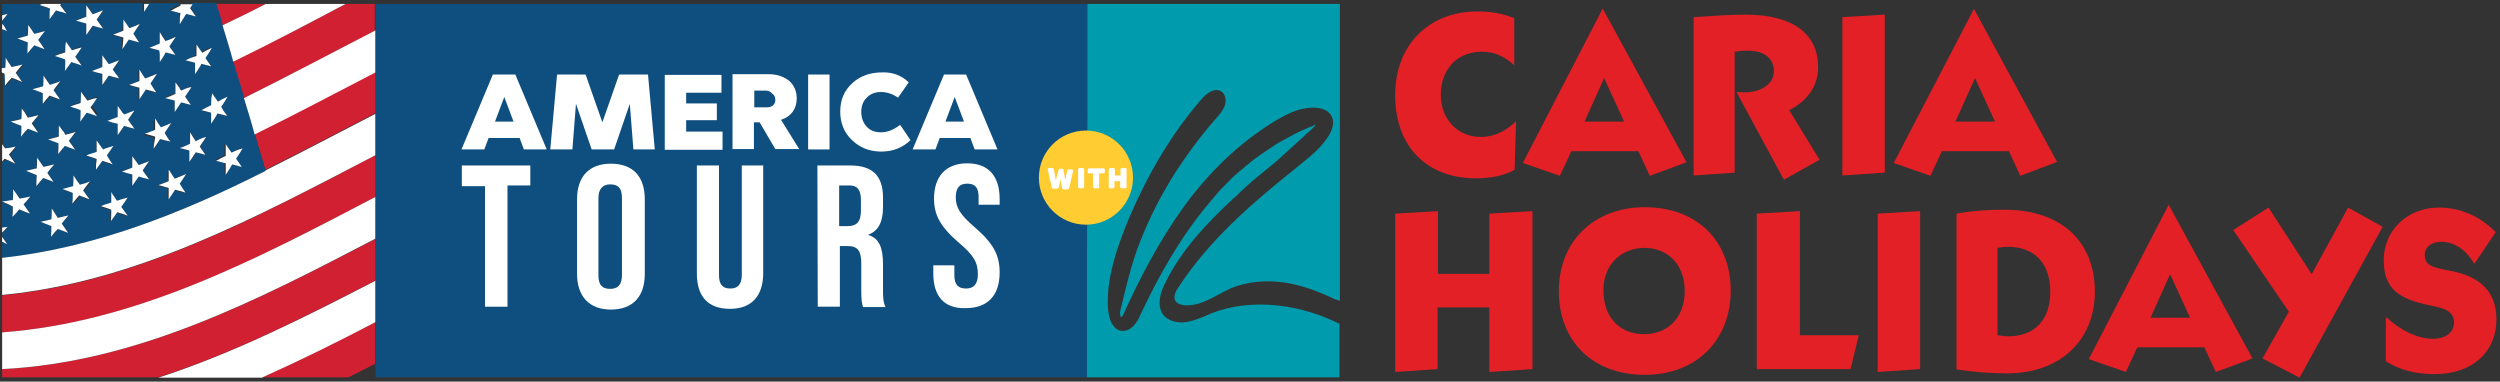 <svg xmlns="http://www.w3.org/2000/svg" xmlns:xlink="http://www.w3.org/1999/xlink" id="Layer_1" x="0px" y="0px" viewBox="0 0 701 107" style="enable-background:new 0 0 701 107;" xml:space="preserve"><rect x="0" y="0" width="701" height="107" fill="#333333" stroke="none"/><style type="text/css">	.st0{fill:#E31F26;}	.st1{fill:#009BAC;}	.st2{fill:url(#SVGID_1_);}	.st3{fill:#86D2E3;}	.st4{fill:#FFCB31;}	.st5{fill:#FFFFFF;}	.st6{fill:#006EA7;}	.st7{fill:#F9FCF9;}	.st8{fill:#E22026;}	.st9{fill:#009CAD;}	.st10{fill:#D02032;}	.st11{fill:#0F4F80;}	.st12{fill:#FFCC32;}</style><g>	<g>		<g>			<g>				<g>					<path class="st0" d="M438.6-132.8c-13.5,0-22.5-8.8-22.5-23.2c0-13.9,9.2-23.3,23.1-23.3c3.9,0,7.2,0.7,10,2v13.2      c-2.8-2.6-5.6-3.8-9-3.8c-6.9,0-11.5,5-11.5,12c0,6.9,4.8,11.7,11.2,11.7c3.5,0,6.9-1.5,9.8-4.3l-0.4,13.5      C446.6-133.6,443-132.8,438.6-132.8z"></path>					<path class="st0" d="M473.9-180l23.3,42.8l-10.2,3.8l-3.2-6.8H465l-3.1,6.8l-10.4-3.6L473.9-180z M479.9-148.6l-5.5-12.1      l-5.5,12.1H479.9z"></path>					<path class="st0" d="M499.5-177.6c5.7-0.4,10.5-0.7,14.4-0.7c13.5,0,20.3,5.6,20.3,14.6c0,5-2.7,9.2-8.1,12l8.4,13.7l-9.9,5.7      l-13.3-24.4c0.8,0.1,1.5,0.1,2.1,0.1c5.2,0,8.3-2.5,8.3-5.8c0-3.6-2.5-5.7-7.3-5.7c-1.2,0-2.4,0.1-3.5,0.3v33.8l-11.4,0.8      V-177.6z"></path>					<path class="st0" d="M540.8-177.6l11.9-0.7v44.1l-11.9,0.8V-177.6z"></path>					<path class="st0" d="M590.4-133.5l-3.2-6.8h-18.7l-3.1,6.8L555-137l22.4-43l23.3,42.8L590.4-133.5 M583.4-148.6l-5.5-12.1      l-5.5,12.1H583.4z"></path>				</g>				<g>					<path class="st0" d="M416.1-122.9l11.9-0.7v17.5h14.4v-16.8l12-0.7v44.1l-12,0.8v-18H428v17.2l-11.9,0.8V-122.9z"></path>					<path class="st0" d="M485.6-77.9c-14.6,0-24-9.4-24-23.3c0-13.9,9.8-23.3,24-23.3c14.6,0,24,9.5,24,23.3      C509.6-87.3,499.9-77.9,485.6-77.9z M474.2-101.5c0,7.7,4.6,12.3,11.4,12.3c6.7,0,11.4-4.6,11.4-12c0-7.6-4.8-11.9-11.4-11.9      C479.1-113.2,474.2-108.8,474.2-101.5z"></path>					<path class="st0" d="M528.8-88.9h16.6l-2.4,9.4h-26.2v-43.4l12-0.7V-88.9z"></path>					<path class="st0" d="M550.5-122.9l11.9-0.7v44.1l-11.9,0.8V-122.9z"></path>					<path class="st0" d="M585.9-124.1c16.2,0,25.3,9.2,25.3,22.9c0,13.4-9.3,22.8-24.6,22.8c-4.4,0-9.1-0.4-14-1.1v-43.4      C577.6-123.7,582-124.1,585.9-124.1z M584-89c1,0.2,2,0.3,3.1,0.3c7.4,0,11.7-4.7,11.7-12.5c0-7.8-4.3-12.6-11.8-12.6      c-1,0-2,0.1-2.9,0.3V-89z"></path>					<path class="st0" d="M631.7-125.4L655-82.6l-10.2,3.8l-3.2-6.8h-18.7l-3.1,6.8l-10.4-3.6L631.7-125.4z M637.7-93.9l-5.5-12.1      l-5.5,12.1H637.7z"></path>					<path class="st0" d="M665.3-95.5l-15.6-22.8l9.9-6.2l12,18.5l10-18.5l9.7,5.3l-23.1,42l-10.4-5.3L665.3-95.5z"></path>					<path class="st0" d="M692.6-93.8c4.1,3.9,8.9,5.8,12.8,5.8c3.8,0,5.9-1.9,5.9-4.5c0-3-2.2-3.9-6.4-4.8      c-9-1.8-13.3-4.6-13.3-12.7c0-8,6.4-14.6,15.4-14.6c5.8,0,11.4,2.3,15.9,6.9l-6,8.9c-2.4-4.1-5.7-6.1-9.1-6.1      c-2.9,0-4.6,1.5-4.6,3.8c0,3.7,3.8,3.6,8.9,4.8c7.5,1.9,11.3,6.2,11.3,13.1c0,9.2-6.7,15.3-17.3,15.3c-5,0-9.7-1.1-13.5-3.5      V-93.8z"></path>				</g>			</g>			<g>				<path class="st1" d="M330.2-112.5v35.3h70.4v-14.9c-10.8-5.3-24.3-7.4-35.6-2.9c-2.3,0.9-4.6,2.1-7.1,2.5     c-2.5,0.4-5.3-0.3-6.7-2.3c-1.7-2.5-0.7-5.9,0.7-8.7c4.5-9.2,11.6-16.8,19.2-23.7c0.6-0.6,1.3-1.1,1.9-1.7     c0.7-0.6,1.4-1.2,2.1-1.9c0.7-0.6,1.4-1.2,2.1-1.8c0.7-0.6,1.4-1.2,2.1-1.8c0.7-0.6,1.4-1.2,2.1-1.8c0.7-0.6,1.4-1.2,2.1-1.8     c0.7-0.6,1.4-1.2,2.1-1.9c0.7-0.6,1.4-1.3,2.1-1.9c0.7-0.6,1.4-1.3,2.1-1.9c0.7-0.6,1.4-1.3,2-2c0.3-0.3,0.7-0.7,1-1     c0.2-0.2,0.3-0.3,0.5-0.5c0.6-0.6,0-0.3,0-0.3c-0.2,0.1-0.3,0.1-0.5,0.2c-0.3,0.1-0.7,0.3-1,0.4c-0.8,0.3-1.5,0.7-2.3,1     c-0.8,0.4-1.5,0.7-2.2,1.1c-0.7,0.4-1.5,0.8-2.2,1.2c-0.7,0.4-1.4,0.8-2.1,1.3c-0.7,0.4-1.4,0.9-2.1,1.4c-0.7,0.5-1.4,0.9-2,1.4     c-0.7,0.5-1.3,1-2,1.5c-0.7,0.5-1.3,1-2,1.6c-0.6,0.5-1.3,1.1-1.9,1.6c-0.6,0.6-1.2,1.1-1.9,1.7c-0.6,0.6-1.2,1.1-1.8,1.7     c-0.6,0.6-1.2,1.2-1.8,1.8c-0.6,0.6-1.1,1.2-1.7,1.8c-0.6,0.6-1.1,1.2-1.6,1.9c-8.1,9.4-14.2,20.3-19.5,31.5     c-0.6,1.2-1.1,2.4-2,3.3c-0.9,0.9-2.2,1.5-3.5,1.2c-1.6-0.4-2.5-2.1-3-3.7c-0.7-2.7-0.6-5.5-0.3-8.2c0.9-6.8,3.2-13.4,5.9-19.7     c5.1-11.9,11.6-23.1,20.1-32.8c1.4-1.6,3.6-3.3,5.4-2.2c1.2,0.7,1.5,2.4,1.1,3.8c-0.4,1.4-1.4,2.4-2.4,3.5     c-0.1,0.1-0.2,0.2-0.3,0.3c-4.5,5-8.5,10.5-12,16.2c-3.5,5.7-6.5,11.8-9,18.1c-2.5,6.3-4,12.9-5.6,19.5c-0.1,0.4,0,0.8,0.2,1.3     c0.2,0.5,0.7-0.2,0.7-0.2c4.7-10.6,10.2-21,17.1-30.3c6.9-9.4,15.3-17.7,25.2-23.8c3.1-1.9,6.4-3.6,10-3.9     c2.1-0.2,4.5,0.3,5.5,2c1.3,2.1,0.1,4.9-1.4,6.9c-2.4,3.1-5.4,5.5-8.4,8c-12.1,9.8-23.9,20.2-32.4,33.2     c-0.8,1.2-1.5,2.7-0.8,3.8c0.5,0.8,1.6,1.1,2.5,1.2c4.7,0.3,8.7-2.9,13-4.8c4.6-2,9.8-2.3,14.7-1.6c5,0.7,9.7,2.5,14.2,4.7     c0.3,0.1,1.1,0.3,1.3,0.6v-82.9h-70.4v31.3"></path>			</g>		</g>	</g>	<g>		<linearGradient id="SVGID_1_" gradientUnits="userSpaceOnUse" x1="178.942" y1="-82.558" x2="178.942" y2="-136.689">			<stop offset="0" style="stop-color:#099FB7"></stop>			<stop offset="1" style="stop-color:#00548A"></stop>		</linearGradient>		<rect x="27.7" y="-181.3" class="st2" width="302.5" height="104.1"></rect>	</g>	<g>		<rect x="27.7" y="-181.3" class="st3" width="302.5" height="41.7"></rect>	</g>	<g>		<circle class="st4" cx="329.8" cy="-132.9" r="13.1"></circle>		<g>			<path class="st5" d="M319.2-135c0-0.1,0-0.1,0-0.2c0-0.1,0-0.2,0.1-0.2c0.1-0.1,0.2-0.2,0.4-0.1h0.7c0.3,0,0.5,0.2,0.6,0.5    l0.5,2.8c0,0.1,0,0.2,0,0.3c0,0.1,0,0.2,0,0.2l0,0.1h0c0-0.2,0-0.4,0.1-0.6l0.6-2.8c0.1-0.3,0.3-0.4,0.6-0.4h0.4    c0.3,0,0.5,0.1,0.6,0.4l0.6,2.8c0,0.1,0,0.2,0,0.3c0,0.1,0,0.2,0,0.2l0,0.1h0c0-0.2,0-0.4,0.1-0.6l0.5-2.8    c0.1-0.3,0.3-0.4,0.6-0.4h0.7c0.2,0,0.3,0,0.4,0.1c0.1,0.1,0.1,0.2,0.1,0.3c0,0,0,0.1,0,0.2l-1.1,4.6c-0.1,0.3-0.3,0.4-0.6,0.4    H324c-0.3,0-0.5-0.1-0.6-0.4l-0.5-2c0-0.1,0-0.2,0-0.3c0-0.1,0-0.2,0-0.2l0-0.1h0c0,0.2,0,0.4-0.1,0.6l-0.5,2    c-0.1,0.3-0.3,0.4-0.6,0.4h-0.9c-0.3,0-0.5-0.1-0.6-0.4L319.2-135z"></path>			<path class="st5" d="M327.7-130.5v-4.6c0-0.3,0.2-0.5,0.5-0.5h0.6c0.3,0,0.5,0.2,0.5,0.5v4.6c0,0.3-0.2,0.5-0.5,0.5h-0.6    c-0.2,0-0.3,0-0.4-0.1C327.7-130.2,327.7-130.3,327.7-130.5z"></path>			<path class="st5" d="M330.4-134.7v-0.4c0-0.2,0-0.3,0.1-0.4c0.1-0.1,0.2-0.1,0.4-0.1h3.8c0.2,0,0.3,0,0.4,0.1    c0.1,0.1,0.1,0.2,0.1,0.4v0.4c0,0.2,0,0.3-0.1,0.4c-0.1,0.1-0.2,0.1-0.4,0.1h-1.1v3.7c0,0.2,0,0.3-0.1,0.4    c-0.1,0.1-0.2,0.1-0.4,0.1h-0.6c-0.2,0-0.3,0-0.4-0.1c-0.1-0.1-0.1-0.2-0.1-0.4v-3.7h-1.1c-0.2,0-0.3,0-0.4-0.1    C330.4-134.4,330.4-134.5,330.4-134.7z"></path>			<path class="st5" d="M336.3-130.5v-4.6c0-0.3,0.2-0.5,0.5-0.5h0.6c0.3,0,0.5,0.2,0.5,0.5v1.6h1.6v-1.6c0-0.2,0-0.3,0.1-0.4    c0.1-0.1,0.2-0.1,0.4-0.1h0.6c0.2,0,0.3,0,0.4,0.1c0.1,0.1,0.1,0.2,0.1,0.4v4.6c0,0.2,0,0.3-0.1,0.4c-0.1,0.1-0.2,0.1-0.4,0.1    h-0.6c-0.2,0-0.3,0-0.4-0.1c-0.1-0.1-0.1-0.2-0.1-0.4v-1.6h-1.6v1.6c0,0.3-0.2,0.5-0.5,0.5h-0.6c-0.2,0-0.3,0-0.4-0.1    C336.3-130.2,336.3-130.3,336.3-130.5z"></path>		</g>	</g>	<g>		<g>			<path class="st5" d="M87.3-104.7c0.3,0.2,0.6,0.5,1,0.7l0.2,0l7-74.4c0,0-5.3,23.2-8.7,36.5c-4.5,17.8-13.9,32.1-13.9,32.1    l14.9-0.8L87.3-104.7z"></path>		</g>		<g>			<path class="st5" d="M107.9-141c-2-8.7-5.4-14.8-7.9-18.4c-1.2-1.7-2.3-3-3.1-4c0.7,4,1.7,11.9,1.8,24.8    c0.1,14.7-6.2,27.3-6.2,27.3c1.8,1.5,2.9,2.1,6.3,3.6c1.6,0.7,6.3,2.1,8.9,2.9C108-106,112.1-123.3,107.9-141z"></path>		</g>		<g>			<path class="st5" d="M109.4-104.2c0,0,14.4-31,4-47.5c-6.9-11-17.1-14.8-17.1-14.8s9.3,7.7,13.4,25.1    C114.1-122.5,109.4-104.2,109.4-104.2z"></path>		</g>		<g>			<path class="st5" d="M87.5-84.5c0,0-0.2-0.1-0.5-0.2c-0.2-0.1-0.3-0.2-0.6-0.3c-0.2-0.1-0.5-0.2-0.8-0.3c-0.3-0.1-0.6-0.2-1-0.3    c-0.3-0.1-0.7-0.2-1.1-0.3c-0.2,0-0.4-0.1-0.6-0.1c-0.2,0-0.4,0-0.7,0c-0.2,0-0.5,0-0.7-0.1c-0.2,0-0.5,0-0.7,0    c-0.2,0-0.5,0-0.8,0c-0.3,0-0.5,0.1-0.8,0.1c-0.5,0-1.1,0.1-1.7,0.2c-0.6,0.1-1.2,0.2-1.8,0.4c-0.6,0.1-1.2,0.3-1.8,0.4    c-1.2,0.3-2.5,0.6-3.9,0.9c-1.3,0.2-2.7,0.5-4,0.4c-0.3,0-0.7,0-1,0c-0.3,0-0.7-0.1-1-0.1c-0.3-0.1-0.7-0.1-1-0.2    c-0.3-0.1-0.7-0.2-1-0.2c-1.3-0.3-2.6-0.8-3.8-1.1c-1.2-0.4-2.4-0.8-3.6-1c-1.1-0.2-2.2-0.5-3.2-0.5c-0.2,0-0.5,0-0.7,0    c-0.2,0-0.5,0-0.7,0c-0.5,0-0.9,0.1-1.3,0.1c-0.4,0-0.8,0.2-1.1,0.2c-0.4,0.1-0.7,0.2-1,0.3c-0.1,0.1-0.3,0.1-0.4,0.2    c-0.1,0-0.3,0.1-0.4,0.1c-0.2,0.1-0.4,0.2-0.6,0.3c-0.3,0.2-0.5,0.2-0.5,0.2s0.2-0.1,0.5-0.4c0.3-0.3,0.7-0.7,1.3-1.1    c0.3-0.2,0.6-0.4,1-0.6c0.2-0.1,0.4-0.2,0.5-0.3c0.1,0,0.2-0.1,0.3-0.1c0.1,0,0.2-0.1,0.3-0.1c0.8-0.3,1.7-0.6,2.7-0.7    c0.5-0.1,1-0.1,1.6-0.1c0.3,0,0.5,0,0.8,0c0.3,0,0.6,0,0.9,0.1c1.2,0.1,2.4,0.3,3.6,0.6c1.2,0.3,2.5,0.6,3.8,0.9    c0.3,0.1,0.6,0.1,1,0.2c0.3,0.1,0.7,0.1,1,0.2c0.7,0,1.3,0.1,2,0.1l1,0c0.3,0,0.7-0.1,1-0.1c0.7-0.1,1.3-0.1,2-0.2    c1.3-0.2,2.6-0.4,3.9-0.6c0.6-0.1,1.2-0.2,1.8-0.2c0.6,0,1.2-0.1,1.8-0.1c0.6,0,1.1,0,1.7,0c0.3,0,0.5,0.1,0.8,0.1    c0.3,0,0.5,0.1,0.8,0.1c0.3,0.1,0.5,0.1,0.7,0.1c0.2,0.1,0.5,0.2,0.7,0.2c0.2,0.1,0.5,0.2,0.7,0.2c0.2,0.1,0.4,0.2,0.6,0.3    c0.2,0.1,0.4,0.2,0.6,0.3c0.2,0.1,0.4,0.2,0.5,0.3c0.3,0.2,0.7,0.4,1,0.6c0.3,0.2,0.5,0.4,0.8,0.6c0.2,0.2,0.4,0.3,0.6,0.5    C87.4-84.6,87.5-84.5,87.5-84.5z"></path>		</g>		<g>			<path class="st5" d="M82-102.2c2,0,3.8-0.1,5.5-0.2c-0.8-0.7-1.6-1.3-2.3-1.6c-0.6-0.3-5.8-1-10.4-1.5c-1.9-0.2-7.7,0.9-8.3,1.6    c-0.4,0.5-0.4,1.9-1.5,2.8C69.1-101.6,74.6-102,82-102.2z"></path>		</g>		<g>			<path class="st5" d="M108.2-103.2c0,0-6,2.1-26.2,2.5c-23,0.4-27,3.6-27,3.6s0,0.8,0.3,1.8c0,0.1,0.1,0.2,0.1,0.4    c0.4,1.3,1.1,2.7,2.6,3.1c2.8,0.6,43.6,2.7,43.6,2.7l4.1-12.4l3.3-0.9L108.2-103.2z"></path>		</g>	</g>	<g>		<path class="st6" d="M163.3-165.7l-3.2,4.7c-1.6-1.2-3.2-1.8-4.9-1.8c-1.7,0-3.1,0.6-4.2,1.7c-1.1,1.2-1.6,2.6-1.6,4.4   c0,1.8,0.5,3.3,1.6,4.5c1.1,1.2,2.5,1.9,4.1,1.9c1.4,0,2.7-0.4,4-1.2v-2.8h-5v-4.3h10.6v9.1c-2.5,3.2-5.7,4.8-9.8,4.8   c-3.4,0-6.2-1.1-8.5-3.4c-2.3-2.3-3.5-5.2-3.5-8.6c0-3.5,1.2-6.4,3.6-8.6c2.4-2.2,5.3-3.3,8.7-3.3   C158.5-168.7,161.2-167.7,163.3-165.7z"></path>		<path class="st6" d="M187.9-168.1v13.1c0,3.2-0.9,5.7-2.7,7.5c-1.8,1.8-4.2,2.7-7.2,2.7c-3.1,0-5.5-0.9-7.3-2.8   c-1.8-1.8-2.7-4.3-2.7-7.5v-13.1h6.3v13.1c0,1.3,0.3,2.4,0.9,3.2c0.6,0.8,1.6,1.2,2.8,1.2c1.2,0,2.2-0.4,2.8-1.2   c0.6-0.8,0.9-1.9,0.9-3.2v-13.1H187.9z"></path>		<path class="st6" d="M197.4-168.1v17.3h10v5.5h-16.3v-22.8H197.4z"></path>		<path class="st6" d="M226.4-168.1v5.5H216v3.2h9.1v5H216v3.6h10.6v5.5h-16.9v-22.8H226.4z"></path>		<path class="st6" d="M248.4-168.1v5.5h-6.6v17.3h-6.3v-17.3h-6.6v-5.5H248.4z"></path>		<path class="st6" d="M267.3-166.1l-2.5,4.3c-1.6-1.2-3.6-1.8-5.8-1.8c-0.4,0-0.8,0-1.2,0.1c-0.4,0.1-0.8,0.2-1.2,0.5   c-0.4,0.3-0.6,0.6-0.6,1c0,0.6,0.3,1,0.9,1.3c0.7,0.3,1.7,0.7,2.8,1c1.7,0.5,3.1,1,4.3,1.5c2.8,1.2,4.2,3.3,4.2,6.3   c0,1.3-0.3,2.5-0.9,3.5c-0.6,1-1.3,1.7-2.3,2.2s-2,0.9-3,1.2c-1.1,0.2-2.2,0.4-3.4,0.4c-2.3,0-4.3-0.4-6-1.2   c-1.7-0.8-3-1.6-3.9-2.4l2.9-4.3c2.3,1.8,4.7,2.6,7.3,2.6c2.1,0,3.1-0.6,3.1-1.9c0-0.8-0.6-1.4-1.7-1.9c-0.7-0.3-1.5-0.5-2.4-0.7   c-0.9-0.2-1.6-0.5-2.2-0.7c-0.6-0.2-1.3-0.5-2-0.9c-0.7-0.4-1.3-0.8-1.7-1.3c-0.4-0.5-0.8-1.1-1.1-1.8c-0.3-0.7-0.4-1.5-0.4-2.4   c0-1.2,0.3-2.3,0.8-3.3c0.5-1,1.2-1.7,2-2.2c0.9-0.5,1.8-0.9,2.8-1.2c1-0.3,2.1-0.4,3.2-0.4C261.9-168.7,264.7-167.9,267.3-166.1z   "></path>		<path class="st6" d="M293.1-160.4c0,1.9-1.2,3.5-3.7,4.9l2.2,2.4c0.6-0.8,1.2-1.5,1.6-2.2l4.3,2.8c-0.8,1.2-1.5,2.3-2.4,3.3   l3.5,3.9h-6.1l-0.8-0.9c-1.6,1-3.5,1.5-5.6,1.5c-1.3,0-2.6-0.2-3.7-0.6c-1.2-0.4-2.2-1.1-3-2.1c-0.8-1-1.2-2.2-1.2-3.5   c0-1.3,0.4-2.4,1.2-3.3c0.8-0.8,1.9-1.6,3.3-2.3c-0.9-1.2-1.3-2.4-1.3-3.5c0-1.6,0.6-2.9,1.7-3.8c1.1-1,2.5-1.4,4-1.4   s2.9,0.4,4.1,1.3C292.5-163.2,293.1-162,293.1-160.4z M283.7-151.1c0,0.6,0.2,1.1,0.6,1.4c0.4,0.3,0.9,0.5,1.5,0.5   c0.8,0,1.7-0.3,2.6-0.9l-2.9-3.4C284.3-152.8,283.7-152,283.7-151.1z M286.1-160.5c0,0.6,0.3,1.3,0.8,2.1c0.4-0.2,0.7-0.4,0.9-0.5   c0.2-0.1,0.4-0.4,0.7-0.7c0.2-0.3,0.4-0.6,0.4-0.9c0-0.4-0.1-0.8-0.4-1.1c-0.3-0.3-0.6-0.4-1-0.4c-0.4,0-0.7,0.2-1,0.5   C286.2-161.3,286.1-160.9,286.1-160.5z"></path>	</g>	<g>		<path class="st7" d="M150.3-110.3l-7.3-22.2h6.5l4.1,14.2h0.1l4.1-14.2h5.9l-7.3,22.2v16.4h-6.1V-110.3z"></path>		<path class="st7" d="M168.6-132.5h8.2l6.3,38.6h-6.1l-1.1-7.7v0.1h-6.9l-1.1,7.6h-5.6L168.6-132.5z M175.3-106.7l-2.7-19.1h-0.1   l-2.6,19.1H175.3z"></path>		<path class="st7" d="M185.6-102.8v-20.7c0-6,3.1-9.5,8.9-9.5c5.8,0,8.9,3.5,8.9,9.5v4.1h-5.7v-4.5c0-2.5-1.2-3.6-3-3.6   c-1.8,0-3,1-3,3.6v21.6c0,2.5,1.2,3.5,3,3.5c1.8,0,3-1,3-3.5v-5.9h5.7v5.5c0,6-3.1,9.5-8.9,9.5C188.7-93.4,185.6-96.9,185.6-102.8   z"></path>		<path class="st7" d="M211.8-127h-6.3v-5.5h18.8v5.5h-6.3v33.1h-6.1V-127z"></path>		<path class="st7" d="M227.2-132.5h6.1v15.7h6.5v-15.7h6.1v38.6h-6.1v-17.4h-6.5v17.4h-6.1V-132.5z"></path>		<path class="st7" d="M250.3-132.5h6.1v38.6h-6.1V-132.5z"></path>		<path class="st7" d="M260.9-132.5h7.6l5.9,23.1h0.1v-23.1h5.4v38.6h-6.2l-7.3-28.2h-0.1v28.2h-5.4V-132.5z"></path>		<path class="st7" d="M284-103.1v-20.3c0-6.2,3.1-9.7,9-9.7c6,0,9,3.5,9,9.7v3.3h-5.7v-3.7c0-2.8-1.2-3.8-3.1-3.8   c-1.9,0-3.1,1-3.1,3.8v21.1c0,2.8,1.2,3.8,3.1,3.8c1.9,0,3.1-1,3.1-3.8v-7.6h-3v-5.5h8.8v12.6c0,6.2-3.1,9.7-9,9.7   C287.1-93.4,284-96.9,284-103.1z"></path>	</g></g><g>	<g>		<g>			<g>				<g>					<path class="st8" d="M413.8,50c-13.6,0-22.6-8.8-22.6-23.3c0-14,9.3-23.5,23.2-23.5c3.8,0,7.3,0.7,10.2,1.9v13.2      c-2.9-2.6-5.6-3.8-9.1-3.8c-6.9,0-11.5,4.9-11.5,12.1c0,6.9,4.8,11.8,11.2,11.8c3.6,0,6.9-1.5,9.9-4.4l-0.4,13.6      C421.9,49.2,418.2,50,413.8,50z"></path>					<path class="st8" d="M449.4,2.4l23.5,43.1l-10.3,3.8l-3.2-6.9h-18.8l-3.2,6.9L427,45.7L449.4,2.4z M455.4,34.1l-5.6-12.2      l-5.5,12.2H455.4z"></path>					<path class="st8" d="M475,4.8c5.8-0.4,10.6-0.7,14.4-0.7c13.6,0,20.4,5.6,20.4,14.7c0,5.1-2.7,9.3-8.1,12.1l8.5,13.9l-10,5.6      l-13.3-24.6c0.8,0,1.5,0.1,2.1,0.1c5.2,0,8.4-2.6,8.4-5.9c0-3.6-2.6-5.8-7.4-5.8c-1.2,0-2.3,0.1-3.6,0.3v33.9l-11.5,0.8V4.8      H475z"></path>					<path class="st8" d="M516.6,4.8l11.9-0.7v44.3l-11.9,0.8V4.8z"></path>					<path class="st8" d="M566.5,49.3l-3.2-6.9h-18.8l-3.2,6.9L531,45.7l22.5-43.2l23.3,42.9L566.5,49.3 M559.4,34.1l-5.6-12.2      l-5.5,12.2H559.4z"></path>				</g>				<g>					<path class="st8" d="M391.3,59.9l11.9-0.7v17.6h14.4V59.9l12.1-0.7v44.3l-12.1,0.8V86.2h-14.5v17.3l-11.9,0.8V59.9H391.3z"></path>					<path class="st8" d="M461.2,105.1c-14.7,0-24.1-9.5-24.1-23.5s9.9-23.5,24.1-23.5c14.7,0,24.1,9.5,24.1,23.5      C485.2,95.7,475.4,105.1,461.2,105.1z M449.6,81.4c0,7.7,4.7,12.3,11.4,12.3c6.7,0,11.4-4.7,11.4-12.1      c0-7.5-4.8-12.1-11.4-12.1C454.6,69.6,449.6,74.1,449.6,81.4z"></path>					<path class="st8" d="M504.5,94h16.7l-2.3,9.5h-26.3V59.9l12.1-0.7V94H504.5z"></path>					<path class="st8" d="M526.5,59.9l11.9-0.7v44.3l-11.9,0.8V59.9z"></path>					<path class="st8" d="M562,58.8c16.3,0,25.4,9.2,25.4,23c0,13.4-9.5,22.9-24.7,22.9c-4.5,0-9.2-0.4-14.1-1.1V59.9      C553.6,59,558.1,58.8,562,58.8z M560.1,94c1,0.1,2.1,0.3,3,0.3c7.5,0,11.8-4.7,11.8-12.5c0-7.8-4.3-12.6-11.9-12.6      c-1,0-1.9,0.1-2.9,0.3V94z"></path>					<path class="st8" d="M608.1,57.4l23.5,43.1l-10.3,3.8l-3.2-6.9h-18.8l-3.2,6.9l-10.4-3.6L608.1,57.4z M614.1,89.1l-5.6-12.2      L603,89.1H614.1z"></path>					<path class="st8" d="M641.8,87.4l-15.6-22.9l9.9-6.3l12.1,18.7l10.2-18.7l9.7,5.4l-23.3,42.3l-10.4-5.4L641.8,87.4z"></path>					<path class="st8" d="M669.3,89.1c4.1,3.8,8.9,5.9,12.9,5.9c3.7,0,5.9-1.9,5.9-4.5c0-3-2.2-4-6.4-4.8      c-9.1-1.8-13.3-4.7-13.3-12.8c0-8.1,6.4-14.7,15.5-14.7c5.8,0,11.4,2.3,15.9,6.9l-6,8.9c-2.3-4.1-5.8-6.2-9.2-6.2      c-2.9,0-4.7,1.5-4.7,3.7c0,3.7,3.7,3.6,8.9,4.8c7.5,1.9,11.2,6.3,11.2,13.2c0,9.2-6.7,15.4-17.4,15.4c-5.1,0-9.7-1.1-13.6-3.6      V89.1H669.3z"></path>				</g>			</g>			<g>				<path class="st9" d="M304.8,70.3v35.5h70.8v-15c-10.8-5.4-24.4-7.4-35.8-3c-2.3,1-4.7,2.1-7.1,2.5c-2.5,0.4-5.4-0.3-6.7-2.3     c-1.6-2.5-0.7-5.9,0.7-8.6c4.5-9.2,11.7-16.9,19.3-23.9c0.7-0.5,1.2-1.1,1.9-1.8c0.7-0.7,1.4-1.2,2.1-1.9     c0.7-0.7,1.4-1.2,2.2-1.9c0.7-0.5,1.4-1.2,2.2-1.8c0.7-0.5,1.4-1.2,2.2-1.8c0.7-0.5,1.4-1.2,2.2-1.9c0.7-0.7,1.4-1.2,2.1-1.9     c0.7-0.7,1.4-1.2,2.1-1.9c0.7-0.7,1.4-1.2,2.1-1.9c0.7-0.7,1.4-1.4,2.1-1.9c0.3-0.3,0.7-0.7,1-1c0.1-0.1,0.3-0.3,0.5-0.5     c0.5-0.5,0-0.3,0-0.3c-0.1,0.1-0.3,0.1-0.5,0.3c-0.4,0.1-0.7,0.3-1.1,0.4c-0.8,0.3-1.5,0.7-2.3,1c-0.8,0.4-1.5,0.7-2.2,1.1     c-0.7,0.4-1.5,0.8-2.2,1.2s-1.5,0.8-2.2,1.2c-0.7,0.4-1.4,1-2.1,1.4c-0.7,0.4-1.4,1-2.1,1.4c-0.7,0.5-1.4,1-2.1,1.5     c-0.7,0.5-1.4,1.1-1.9,1.5c-0.7,0.5-1.2,1.1-1.9,1.6c-0.7,0.5-1.2,1.1-1.9,1.6c-0.5,0.5-1.2,1.1-1.8,1.8     c-0.5,0.5-1.2,1.2-1.8,1.8c-0.5,0.5-1.1,1.2-1.6,1.8c-0.5,0.7-1.1,1.2-1.6,1.9c-8.1,9.5-14.3,20.4-19.6,31.7     c-0.5,1.2-1.1,2.3-2.1,3.3c-1,1-2.2,1.5-3.6,1.2c-1.6-0.4-2.6-2.1-3-3.7c-0.7-2.6-0.5-5.5-0.3-8.2c0.8-6.9,3.2-13.4,5.9-19.9     c5.1-11.9,11.7-23.3,20.2-33.1c1.4-1.6,3.6-3.3,5.5-2.2c1.2,0.7,1.5,2.5,1.1,3.8c-0.4,1.4-1.4,2.5-2.3,3.6     c-0.1,0.1-0.1,0.1-0.3,0.3c-4.5,5.1-8.5,10.6-12.1,16.3c-3.6,5.8-6.6,11.8-9.1,18.1c-2.5,6.3-4,13-5.6,19.6     c-0.1,0.4,0,0.8,0.1,1.4s0.7-0.3,0.7-0.3c4.8-10.7,10.3-21.1,17.1-30.5c6.9-9.5,15.4-17.8,25.4-23.9c3.2-1.9,6.4-3.6,10.2-3.8     c2.1-0.1,4.5,0.3,5.6,2.1c1.4,2.2,0.1,4.9-1.4,6.9c-2.3,3.2-5.5,5.5-8.5,8C351,57,339,67.4,330.4,80.6c-0.8,1.1-1.5,2.7-0.8,3.8     c0.5,0.8,1.6,1.1,2.6,1.2c4.7,0.3,8.8-2.9,13-4.8c4.7-1.9,9.9-2.3,14.8-1.6c4.9,0.7,9.7,2.5,14.3,4.7c0.3,0.1,1.1,0.3,1.4,0.5     V1.1h-70.8v31.4"></path>			</g>		</g>	</g>	<g>		<g>			<g>				<g>					<path class="st10" d="M74.5,1.1h-14c0.5,2.1,1.2,4.1,1.8,6C66.5,5.3,70.4,3.2,74.5,1.1z"></path>					<path class="st10" d="M96.9,1.1c-10.4,5.5-21,11-31.6,16.2c1,3.4,2.1,6.7,3,10.2c12.3-6,24.6-12.6,36.8-18.9V1.1H96.9z"></path>					<path class="st10" d="M74.4,47.6c10.3-5.1,20.6-10.6,30.9-15.9V20.1C94,25.8,82.8,31.9,71.4,37.5      C72.5,40.9,73.4,44.4,74.4,47.6z"></path>					<path class="st10" d="M0.6,93.2c37.6-2.7,71.1-20.4,104.7-38V43.5C71.7,61.1,38.2,79.2,0.6,82.8V93.2z"></path>					<path class="st10" d="M0.6,105.8h43.8c21-6.7,41-16.9,60.9-27.2V67C71.8,84.4,38.3,101.6,0.6,103.5V105.8z"></path>					<path class="st10" d="M97.7,105.8c2.5-1.2,5.1-2.6,7.5-3.8V90.3c-10.4,5.5-21,10.7-31.7,15.5H97.7z"></path>				</g>				<path class="st11" d="M74.4,47.6c-1-3.4-2.1-6.7-3-10.2c-1-3.4-2.1-6.7-3-10.2s-2.1-6.7-3-10.2c-1-3.4-2.1-6.7-3-10.2     c-0.5-2.1-1.2-4.1-1.8-6h-6.7c-0.1,0.3-0.4,0.7-0.7,1.1c0.7,1,1,1.4,1.6,2.3C53.7,4.2,53.1,4,52,3.7c-0.7,1.1-1.1,1.6-1.8,2.9     c0-1.2,0-1.9,0-3.2c-1.1-0.3-1.6-0.4-2.7-0.7c1.1-0.5,1.6-0.8,2.7-1.4c0,0,0,0,0-0.1s0-0.3,0-0.3h-5.6l0,0c-0.1,0-0.1,0-0.3,0     h-2.9c-0.4,0.7-0.8,1.2-1.4,2.2c0-0.8,0-1.5,0-2.2H24.3h-7.3c0,0.1-0.1,0.1-0.1,0.3c0.5,0.8,0.8,1.2,1.4,1.9     c0,0.3,0.1,0.5,0.3,0.7c-0.4-0.1-0.8-0.3-1.1-0.4c-0.5-0.1-1.1-0.3-1.8-0.5c-0.4,0.7-0.8,1.1-1.1,1.5c-0.3,0.3-0.4,0.5-0.7,1     c0-0.3,0-0.5,0-0.7c0-0.8,0-1.4,0-2.3c-1.1-0.4-1.6-0.5-2.9-1c0.4-0.1,0.5-0.1,0.8-0.3H0.6v3.2C1,4.2,1.6,4,2.1,3.9     c-0.5,0.8-1,1.2-1.5,1.9v1c0.4,0.5,0.7,1,1,1.5C1.7,8.4,1.8,8.5,2,8.8C1.6,8.5,1.3,8.4,0.9,8.4c0-0.1-0.1-0.1-0.3-0.1v0.1v10.8     v0.1c0.3,0,0.5-0.1,1-0.1c0-0.1,0-0.1,0-0.1c0-1.1,0-1.6,0.1-2.7c0.7,1,1,1.5,1.6,2.5L3.5,19c1.2-0.3,1.8-0.4,3-0.7     c-0.8,1-1.1,1.4-1.9,2.3c0.7,1.1,1.1,1.5,1.8,2.6c-1.2-0.4-1.8-0.7-2.9-1.2c-0.8,1-1.1,1.4-1.9,2.2c0-1.2,0-1.8,0.1-3     c-0.3-0.1-0.5-0.3-0.8-0.4v9.2v10.4c0,0.1,0.1,0.1,0.1,0.3c0.1,0.3,0.4,0.5,0.7,1c1.2-0.3,1.8-0.3,3-0.5     c-0.8,0.8-1.1,1.4-1.9,2.2c0.7,1.1,1.1,1.6,1.8,2.6c-1.2-0.5-1.8-0.8-3-1.2c-0.5,0.3-0.7,0.4-1,0.7v6v10.6V64     c0.4,0,1-0.1,1.5-0.1c-0.5,0.4-1,0.8-1.5,1.4v1.1C1,67,1.4,67.5,2,68.4c-0.5-0.3-1-0.4-1.4-0.7v4.7l0,0     c25.8-2.9,50.2-12.5,73.9-24.4C74.5,47.9,74.5,47.8,74.4,47.6z M24.1,43.7c1.2-0.4,1.8-0.5,2.9-1c0-1.2,0-1.9,0-3.2     c0.7,1,1.1,1.5,1.8,2.5c1.1-0.4,1.8-0.5,2.9-1c-0.7,1-1.1,1.5-1.8,2.6c0,0.1,0.1,0.1,0.1,0.3c0.5,0.8,1,1.4,1.5,2.3     c-1.1-0.4-1.8-0.5-2.9-1c-0.7,1-1.1,1.5-1.8,2.5c0-1.1,0-1.8,0-2.9c0-0.1,0-0.1,0-0.3C25.8,44.2,25.3,44.1,24.1,43.7z      M25.8,19.9c1.1-0.4,1.8-0.7,2.9-1.1c0-1.2,0-1.9,0-3.2c0.7,1,1.1,1.5,1.8,2.5c1.1-0.4,1.8-0.7,2.9-1.1     c-0.7,1.1-1.1,1.6-1.8,2.6c0.3,0.4,0.4,0.7,0.7,1c0.3,0.4,0.7,1,1.1,1.5c-1.1-0.3-1.6-0.5-2.9-0.8c-0.7,1.1-1.1,1.5-1.8,2.6     c0-0.8,0-1.4,0-1.9c0-0.4,0-0.7,0-1.2C27.5,20.5,26.9,20.3,25.8,19.9z M49,50.1c1.1-0.5,1.6-0.7,2.9-1.2     c-0.7,1.1-1.1,1.6-1.8,2.7c0.7,1,1,1.5,1.6,2.5c-1.1-0.3-1.6-0.4-2.9-0.8c-0.7,1.1-1.1,1.6-1.8,2.7c0-1.2,0-1.9,0-3.2     c-1.1-0.3-1.6-0.4-2.9-0.8c1.1-0.4,1.8-0.7,2.9-1.1c0-1,0-1.5,0-2.2c0-0.3,0-0.5,0-1c0.1,0.3,0.4,0.5,0.5,0.7     C48.2,49,48.5,49.4,49,50.1z M37.1,47c0-1.2,0-1.9,0-3.2c0.7,1,1.1,1.5,1.8,2.5c1.1-0.4,1.8-0.7,2.9-1.1     c-0.7,1.1-1.1,1.6-1.8,2.6c0.7,1,1.1,1.5,1.8,2.5c-1.1-0.3-1.6-0.5-2.9-0.8c-0.7,1.1-1.1,1.5-1.8,2.6c0-1.2,0-1.9,0-3.2     c-1.1-0.4-1.6-0.5-2.9-0.8C35.3,47.6,36,47.4,37.1,47z M57.7,43.4c-1.1-0.3-1.6-0.4-2.7-0.7c-0.7,1.1-1.1,1.6-1.8,2.7     c0-1.2,0-1.9,0-3.2c-1.1-0.3-1.6-0.4-2.7-0.7c1.1-0.5,1.6-0.7,2.9-1.2c0-1.2,0-1.9,0-3.2c0.7,1,1,1.5,1.6,2.5     c1.1-0.5,1.6-0.8,2.9-1.2c-0.7,1.1-1.1,1.6-1.8,2.7C56.7,42,57,42.4,57.7,43.4z M46.3,37.6c0.5,0.8,1,1.2,1.5,2.2     c-1.1-0.3-1.6-0.4-2.9-0.7c-0.7,1.1-1.1,1.6-1.8,2.7c0-1.1,0-1.8,0-2.9c0-0.1,0-0.3,0-0.3c-1.1-0.3-1.6-0.4-2.9-0.8     c1.1-0.4,1.8-0.7,2.9-1.1c0-1.2,0-1.9,0-3.2c0.7,1,1,1.5,1.6,2.5c1.1-0.5,1.6-0.7,2.9-1.2c-0.7,1.1-1.1,1.6-1.8,2.7     C46.1,37.5,46.1,37.6,46.3,37.6z M43.5,26c-1.1-0.3-1.6-0.4-2.9-0.8c-0.7,1.1-1.1,1.6-1.8,2.7c0-1.2,0-1.9,0-3.2     c-1.1-0.3-1.6-0.4-2.9-0.8c1.1-0.4,1.8-0.7,2.9-1.1c0-1.2,0-1.9,0-3.2c0.7,1,1,1.5,1.6,2.5c1.1-0.5,1.6-0.7,2.9-1.2     c-0.7,1.1-1.1,1.6-1.8,2.7C42.4,24.5,42.9,25,43.5,26z M22.7,28.7c0-1.2,0-1.9,0.1-3.2c0.7,1,1.1,1.5,1.8,2.5     c1.1-0.4,1.8-0.5,2.9-1c-0.7,1-1.1,1.5-1.8,2.6c0.7,1,1.1,1.5,1.8,2.5c-1.1-0.4-1.8-0.5-2.9-1c-0.7,1-1.1,1.5-1.8,2.5     c0-1.2,0-1.9,0.1-3.2c-1.1-0.4-1.8-0.5-2.9-1C20.9,29.4,21.6,29.1,22.7,28.7z M33,29.7c0.4,0.7,0.7,1.1,1.1,1.5     c0.1,0.3,0.4,0.5,0.7,1c1.1-0.4,1.8-0.7,2.9-1.1c-0.7,1.1-1.1,1.6-1.8,2.6c0.7,1,1.1,1.5,1.8,2.5c-1.1-0.3-1.6-0.5-2.9-0.8     c-0.7,1.1-1.1,1.5-1.8,2.6c0-1.2,0-1.9,0-3.2c-1.1-0.4-1.6-0.5-2.9-0.8c1.1-0.4,1.8-0.7,2.9-1.1c0-0.4,0-0.8,0-1.2     C33,31,33,30.5,33,29.7z M20.6,52.3c0-1.2,0-1.8,0.1-3c0.7,1,1.1,1.5,1.8,2.6c1.2-0.3,1.8-0.5,2.9-0.8c-0.7,1-1.1,1.5-1.9,2.5     c0.7,1,1.1,1.5,1.8,2.5c-1.1-0.4-1.8-0.7-2.9-1.1c-0.7,1-1.1,1.4-1.9,2.3c0-1.2,0-1.8,0.1-3c-1.1-0.4-1.8-0.7-2.9-1.1     C18.8,52.9,19.4,52.6,20.6,52.3z M31.1,57c0-1,0-1.5,0-2.2c0-0.3,0-0.5,0-0.8c0.1,0.3,0.3,0.4,0.4,0.7c0.4,0.5,0.7,1.1,1.2,1.8     c1.1-0.4,1.8-0.5,2.9-1c-0.7,1-1.1,1.5-1.8,2.6c0.7,1,1.1,1.5,1.8,2.5c-1.1-0.4-1.8-0.5-2.9-1c-0.7,1-1.1,1.5-1.8,2.5     c0-1.2,0-1.9,0.1-3.2c-1.1-0.4-1.8-0.5-2.9-1C29.3,57.5,29.8,57.2,31.1,57z M64.9,42.8c1.1-0.5,1.6-0.8,2.7-1.4     c-0.7,1.1-1.1,1.6-1.8,2.9c0.7,1,1,1.4,1.6,2.3c-1.1-0.3-1.6-0.4-2.7-0.7c-0.7,1.1-1.1,1.6-1.8,2.9c0-1.2,0-1.9,0-3.2     c-1.1-0.3-1.6-0.4-2.7-0.7c1.1-0.5,1.6-0.8,2.7-1.4c0-0.8,0-1.5,0-2.2c0-0.3,0-0.7,0-1.1c0.3,0.3,0.4,0.5,0.5,0.8     C64.1,41.9,64.5,42.3,64.9,42.8z M63.7,32.6c-1.1-0.3-1.6-0.4-2.7-0.7c-0.7,1.1-1.1,1.6-1.8,2.9c0-1.1,0-1.8,0-2.7     c0-0.1,0-0.3,0-0.4c-1.1-0.3-1.6-0.4-2.7-0.7c1.1-0.5,1.6-0.8,2.7-1.4c0-1.2,0-1.9,0-3.2c0.7,1,1,1.4,1.6,2.3     c1.1-0.5,1.6-0.8,2.7-1.4c-0.7,1.1-1.1,1.6-1.8,2.9c0.1,0.1,0.1,0.3,0.3,0.4C62.7,31.2,63,31.7,63.7,32.6z M50.8,25.4     c1.1-0.5,1.6-0.8,2.9-1.2c-0.7,1.1-1.1,1.6-1.8,2.7c0.7,1,1,1.4,1.6,2.3c-1.1-0.3-1.6-0.4-2.7-0.7c-0.7,1.1-1.1,1.6-1.8,2.7     c0-1.2,0-1.9,0-3.2c-1.1-0.3-1.6-0.4-2.7-0.7c1.1-0.5,1.6-0.7,2.9-1.2c0-0.4,0-0.8,0-1.1c0-0.7,0-1.2,0-2.1     c0.4,0.7,0.8,1.1,1.1,1.5C50.4,24.9,50.5,25.1,50.8,25.4z M59.3,18.6c-1.1-0.3-1.6-0.4-2.7-0.7c-0.7,1.1-1.1,1.6-1.8,2.9     c0-1.2,0-1.9,0-3.2c-1.1-0.3-1.6-0.4-2.7-0.7c1.1-0.5,1.6-0.8,2.7-1.4c0-1.2,0-1.9,0-3.2c0.7,1,1,1.4,1.6,2.3     c1.1-0.5,1.6-0.8,2.7-1.4c-0.7,1.1-1.1,1.6-1.8,2.9C58.4,17.2,58.6,17.6,59.3,18.6z M49.3,10.2c-0.7,1.1-1.1,1.6-1.8,2.7     c0.3,0.4,0.5,0.7,0.7,1c0.3,0.4,0.5,0.8,1,1.4c-1.1-0.3-1.6-0.4-2.7-0.7h-0.1v0.1c-0.7,1.1-1,1.6-1.6,2.6c0-0.8,0-1.4,0-1.9     c0-0.4,0-0.8,0-1.2c-1.1-0.3-1.6-0.4-2.7-0.7c1.1-0.5,1.6-0.7,2.9-1.2c0-1.2,0-1.9,0-3.2c0.7,1,1,1.5,1.6,2.5     C47.7,10.9,48.2,10.7,49.3,10.2z M34.5,5.5c0.7,1,1,1.4,1.6,2.3c0,0,0,0.1,0.1,0.1c1.1-0.4,1.6-0.7,2.9-1.2     c-0.7,1.1-1.1,1.6-1.8,2.7c0.7,1,1,1.5,1.6,2.5c-1.1-0.3-1.6-0.4-2.9-0.8c-0.7,1.1-1.1,1.6-1.8,2.7c0-1.2,0-1.9,0-3.2     c-1.1-0.3-1.6-0.4-2.9-0.8c1.1-0.4,1.8-0.7,2.9-1.1c0-0.1,0-0.1,0-0.1C34.5,7.3,34.5,6.6,34.5,5.5z M24.3,1.5     c0.7,1,1.1,1.5,1.8,2.5c1.1-0.4,1.8-0.7,2.9-1.1c-0.7,1.1-1.1,1.6-1.8,2.6C27.9,6.5,28.3,7,29,8c-1.1-0.3-1.6-0.5-2.9-0.8     c-0.7,1.1-1.1,1.5-1.8,2.6c0-1.2,0-1.9,0-3.2c-1.1-0.4-1.6-0.5-2.9-0.8c1.1-0.4,1.8-0.7,2.9-1.1C24.3,3.5,24.3,2.8,24.3,1.5z      M12.5,13.6c-1.2-0.4-1.8-0.5-3-1c-0.7,1-1.1,1.4-1.9,2.3c0-1.2,0-1.8,0.1-3c-1.1-0.4-1.6-0.7-2.9-1.1c1.2-0.4,1.8-0.5,3-0.8     c0-1.2,0-1.8,0.1-3c0.5,1,1,1.5,1.6,2.5c1.2-0.3,1.8-0.5,2.9-0.8c-0.7,1-1.1,1.5-1.8,2.5C11.4,12.1,11.8,12.7,12.5,13.6z      M18.3,11.6c0.7,1,1,1.4,1.6,2.3l0.1,0.1c1.1-0.4,1.6-0.5,2.9-1c-0.7,1-1.1,1.5-1.8,2.6c0.7,1,1.1,1.5,1.8,2.5     c-1.1-0.4-1.8-0.5-2.9-1c-0.7,1-1.1,1.5-1.8,2.5c0-1.2,0-1.8,0.1-3.2c-1.1-0.4-1.8-0.5-2.9-1c1.2-0.4,1.8-0.5,2.9-1     c0-0.1,0-0.1,0-0.3C18.3,13.3,18.3,12.7,18.3,11.6z M9.2,25c1.2-0.3,1.8-0.4,3-0.8c0-1.2,0-1.8,0.1-3c0.7,1,1.1,1.5,1.8,2.6     c1.2-0.3,1.8-0.5,2.9-0.8c-0.7,1-1.1,1.5-1.9,2.5c0.3,0.4,0.4,0.7,0.7,1c0.4,0.5,0.7,1,1.1,1.6c-1.1-0.4-1.8-0.7-2.9-1.1     c-0.7,1-1.1,1.4-1.9,2.3c0-0.8,0-1.4,0-1.9c0-0.3,0-0.7,0-1.1C11,25.7,10.5,25.4,9.2,25z M10.8,37.1C9.5,36.7,9,36.4,7.9,36     c-0.8,1-1.1,1.4-1.9,2.2c0-1.2,0-1.8,0.1-3c-1.2-0.5-1.8-0.7-3-1.2c1.2-0.3,1.8-0.4,3-0.7c0-1.2,0-1.8,0.1-3     c0.7,1.1,1.1,1.5,1.8,2.6c1.2-0.3,1.8-0.4,3-0.7c-0.8,1-1.1,1.4-1.9,2.3C9.7,35.6,10.1,36.1,10.8,37.1z M16.5,35.2     c0.4,0.7,0.7,1.1,1.1,1.5c0.1,0.3,0.4,0.5,0.7,1c1.2-0.3,1.8-0.5,2.9-0.8c-0.7,1-1.1,1.5-1.9,2.5c0.7,1,1.1,1.5,1.8,2.5     c-1.1-0.4-1.8-0.7-2.9-1.1c-0.7,1-1.1,1.4-1.9,2.3c0-1.2,0-1.8,0.1-3c-1.1-0.4-1.8-0.7-2.9-1.1c1.2-0.3,1.8-0.4,3-0.8     c0-0.4,0-0.8,0-1.2C16.5,36.4,16.5,35.8,16.5,35.2z M7.3,47.9c1.2-0.3,1.8-0.4,3-0.7c0-1.2,0-1.8,0.1-3c0.7,1.1,1.1,1.5,1.8,2.6     c1.2-0.3,1.8-0.4,3-0.7c-0.8,1-1.1,1.4-1.9,2.3c0,0.1,0.1,0.1,0.1,0.3c0.5,0.8,1,1.4,1.6,2.3c-1.2-0.4-1.8-0.7-2.9-1.1     c-0.8,1-1.1,1.4-1.9,2.3c0-1.1,0-1.6,0.1-2.7c0-0.1,0-0.1,0-0.3C9.1,48.6,8.6,48.5,7.3,47.9z M8.4,60c-1.2-0.5-1.8-0.8-3-1.2     c-0.8,0.8-1.2,1.2-1.9,2.1c0-1.2,0.1-1.8,0.1-2.9c-1.2-0.5-1.8-0.8-3-1.4c1.2-0.1,1.8-0.3,3-0.4c0-1.2,0-1.8,0.1-3     c0.7,1.1,1.1,1.6,1.8,2.6c1.2-0.3,1.8-0.3,3-0.5c-0.7,0.8-1.1,1.2-1.9,2.2C7.3,58.3,7.7,58.9,8.4,60z M14.5,58.5     c0.1,0.3,0.3,0.5,0.5,0.7c0.4,0.7,0.7,1.1,1.2,1.9c1.2-0.3,1.8-0.4,3-0.7c-0.8,1-1.1,1.4-1.9,2.3c0.7,1.1,1.1,1.5,1.8,2.6     c-1.2-0.4-1.8-0.7-2.9-1.1c-0.8,1-1.1,1.4-1.9,2.2c0-1.2,0-1.8,0.1-3c-1.2-0.5-1.8-0.7-3-1.2c1.2-0.3,1.8-0.4,3-0.7     c0-0.8,0-1.5,0.1-2.2C14.5,59,14.5,58.8,14.5,58.5z"></path>				<g>					<path class="st5" d="M68.4,27.5c1,3.4,2.1,6.7,3,10.2c11.4-5.6,22.5-11.5,33.9-17.4V8.5C92.9,14.9,80.7,21.4,68.4,27.5z"></path>					<path class="st5" d="M0.6,103.5c37.7-1.9,71.2-19.1,104.7-36.6V55.2C71.7,72.8,38.2,90.4,0.6,93.2V103.5z"></path>					<path class="st5" d="M96.9,1.1H74.5c-4,2.1-8.1,4.1-12.1,6c1,3.4,2.1,6.7,3,10.2C76.1,12.1,86.5,6.6,96.9,1.1z"></path>					<path class="st5" d="M74.5,47.9C50.8,59.9,26.4,69.5,0.6,72.3v10.4c37.6-3.6,71.1-21.7,104.7-39.2V31.9      C95,37.2,84.8,42.6,74.4,47.8C74.5,47.8,74.5,47.9,74.5,47.9z"></path>					<path class="st5" d="M73.6,105.8c10.7-4.8,21.3-10,31.7-15.5V78.7c-19.9,10.3-39.9,20.4-60.9,27.2H73.6z"></path>					<path class="st5" d="M2,8.8C1.8,8.5,1.7,8.4,1.6,8.1c-0.3-0.5-0.5-1-1-1.4v1.5c0.1,0,0.3,0.1,0.3,0.1C1.3,8.4,1.6,8.5,2,8.8z"></path>					<path class="st5" d="M0.6,4.3v1.5c0.5-0.7,1-1.1,1.5-1.9C1.6,4,1,4.2,0.6,4.3z"></path>					<path class="st5" d="M13.9,4.7c0,0.3,0,0.4,0,0.7c0.3-0.4,0.5-0.7,0.7-1c0.4-0.4,0.7-1,1.1-1.5c0.7,0.3,1.2,0.4,1.8,0.5      c0.3,0.1,0.7,0.3,1.1,0.4c-0.1-0.3-0.3-0.4-0.4-0.5c-0.4-0.7-0.8-1.1-1.4-1.9c0.1-0.1,0.3-0.1,0.3-0.3h-5.2      c-0.3,0.1-0.4,0.1-0.8,0.3c1.1,0.4,1.8,0.5,2.9,1C13.9,3.3,13.9,3.9,13.9,4.7z"></path>					<path class="st5" d="M7.7,15c0.8-1,1.1-1.4,1.9-2.3c1.1,0.4,1.8,0.7,2.9,1.1c-0.7-1.1-1.1-1.6-1.8-2.6c0.7-1,1.1-1.5,1.9-2.5      c-1.2,0.3-1.8,0.5-3,0.8C9,8.5,8.6,8,7.9,7c0,1.2,0,1.8-0.1,3c-1.1,0.3-1.6,0.4-2.9,0.8c1.2,0.4,1.8,0.7,2.9,1.1      C7.7,13.2,7.7,13.8,7.7,15z"></path>					<path class="st5" d="M24.2,9.8c0.7-1.1,1.1-1.5,1.8-2.6c1.1,0.3,1.6,0.5,2.9,0.8c-0.7-1-1.1-1.5-1.8-2.5      c0.7-1.1,1.1-1.5,1.8-2.6C27.8,3.3,27.1,3.6,26,4c-0.7-1-1.1-1.5-1.8-2.5c0,1.2,0,1.9,0,3.2c-1.1,0.4-1.8,0.7-2.9,1.1      c1.2,0.3,1.8,0.5,2.9,0.8C24.2,7.9,24.2,8.5,24.2,9.8z"></path>					<path class="st5" d="M40.4,1.1c0,0.7,0,1.2,0,2.2c0.5-0.8,1-1.4,1.4-2.2H40.4z"></path>					<path class="st5" d="M44.8,1.1h-0.3C44.6,1.1,44.8,1.1,44.8,1.1C44.9,1.1,44.9,1.1,44.8,1.1z"></path>					<path class="st5" d="M1.4,24c0.8-1,1.1-1.4,1.9-2.2c1.2,0.4,1.8,0.7,2.9,1.2c-0.7-1.1-1.1-1.5-1.8-2.6c0.8-1,1.1-1.4,1.9-2.3      c-1.2,0.3-1.8,0.4-3,0.7l-0.1-0.1c-0.7-1-1-1.4-1.6-2.5c0,1.1,0,1.8-0.1,2.7v0.1c-0.4,0.1-0.7,0.1-1,0.1v1.2      c0.3,0.1,0.5,0.3,0.8,0.4C1.4,22.3,1.4,22.8,1.4,24z"></path>					<path class="st5" d="M18.3,14.4c0,0.1,0,0.1,0,0.3c-1.2,0.4-1.8,0.5-2.9,1c1.1,0.4,1.8,0.5,2.9,1c0,1.2,0,1.9-0.1,3.2      c0.7-1,1.1-1.5,1.8-2.5c1.1,0.4,1.8,0.5,2.9,1c-0.7-1-1.1-1.5-1.8-2.5c0.7-1,1.1-1.5,1.8-2.6c-1.1,0.3-1.6,0.4-2.7,0.8      c0-0.1-0.1-0.1-0.1-0.1c-0.5-0.8-1-1.4-1.6-2.3C18.3,12.7,18.3,13.3,18.3,14.4z"></path>					<path class="st5" d="M34.3,13.8c0.7-1.1,1.1-1.6,1.8-2.7c1.1,0.3,1.6,0.4,2.9,0.8c-0.7-1-1-1.5-1.6-2.5      c0.7-1.1,1.1-1.6,1.8-2.7c-1.1,0.5-1.6,0.7-2.9,1.2l-0.1-0.1c-0.5-0.8-1-1.4-1.6-2.3c0,1.2,0,1.8,0,3v0.1      c-1.1,0.4-1.6,0.7-2.9,1.1c1.1,0.3,1.6,0.5,2.9,0.8C34.5,11.8,34.5,12.5,34.3,13.8z"></path>					<path class="st5" d="M50.4,6.8c0.7-1.1,1-1.6,1.8-2.9c1.1,0.3,1.6,0.4,2.7,0.7c-0.7-1-1-1.4-1.6-2.3c0.3-0.4,0.4-0.7,0.7-1.1      h-2.7h-0.7c0,0.1,0,0.1,0,0.3c0,0,0,0,0,0.1c-1.1,0.5-1.6,0.8-2.7,1.4c1.1,0.3,1.6,0.4,2.7,0.7C50.4,4.8,50.4,5.4,50.4,6.8z"></path>					<path class="st5" d="M14,23.8c-0.7-1-1.1-1.5-1.8-2.6c0,1.2,0,1.8-0.1,3c-1.2,0.3-1.8,0.5-3,0.8c1.2,0.4,1.8,0.7,2.9,1.1      c0,0.4,0,0.8,0,1.1c0,0.5,0,1.1,0,1.9c0.8-1,1.1-1.4,1.9-2.3c1.1,0.4,1.8,0.7,2.9,1.1c-0.4-0.7-0.7-1.1-1.1-1.6      c-0.1-0.3-0.4-0.5-0.7-1c0.7-1,1.1-1.5,1.9-2.5C15.8,23.2,15.3,23.4,14,23.8z"></path>					<path class="st5" d="M28.7,18.8c-1.1,0.4-1.8,0.7-2.9,1.1c1.1,0.4,1.6,0.5,2.9,0.8c0,0.4,0,0.8,0,1.2c0,0.5,0,1.1,0,1.9      c0.7-1.1,1.1-1.5,1.8-2.6c1.1,0.3,1.6,0.5,2.9,0.8c-0.4-0.7-0.7-1.1-1.1-1.5c-0.1-0.3-0.4-0.5-0.7-1c0.7-1.1,1.1-1.5,1.8-2.6      c-1.1,0.4-1.8,0.7-2.9,1.1c-0.7-1-1.1-1.5-1.8-2.5C28.7,17.1,28.7,17.6,28.7,18.8z"></path>					<path class="st5" d="M44.8,15.5c0,0.5,0,1.1,0,1.9c0.7-1.1,1.1-1.6,1.6-2.6c0,0,0,0,0-0.1h0.1c1.1,0.3,1.6,0.4,2.7,0.7      c-0.4-0.5-0.7-1-1-1.4c-0.3-0.3-0.4-0.5-0.7-1c0.7-1.1,1.1-1.6,1.8-2.7c-1.1,0.5-1.6,0.8-2.9,1.2c-0.7-1-1-1.5-1.6-2.5      c0,1.2,0,1.9,0,3.2c-1.2,0.5-1.8,0.8-2.9,1.2c1.1,0.3,1.6,0.4,2.7,0.7C44.8,14.7,44.8,15.1,44.8,15.5z"></path>					<path class="st5" d="M6.1,30.4c0,1.2,0,1.8-0.1,3c-1.2,0.3-1.8,0.4-3,0.7c1.2,0.5,1.8,0.7,3,1.2c0,1.2,0,1.8-0.1,3      c0.8-1,1.1-1.4,1.9-2.2c1.2,0.4,1.8,0.7,2.9,1.1c-0.7-1.1-1.1-1.5-1.8-2.6c0.8-1,1.1-1.4,1.9-2.3c-1.2,0.3-1.8,0.4-3,0.7      C7.2,31.9,6.8,31.3,6.1,30.4z"></path>					<path class="st5" d="M24.5,28.2c-0.7-1-1.1-1.5-1.8-2.5c0,1.2,0,1.9-0.1,3.2c-1.2,0.4-1.8,0.5-2.9,1c1.1,0.4,1.8,0.5,2.9,1      c0,1.2,0,1.9-0.1,3.2c0.7-1,1.1-1.5,1.8-2.5c1.1,0.4,1.8,0.5,2.9,1c-0.7-1-1.1-1.5-1.8-2.5c0.7-1,1.1-1.5,1.8-2.6      C26.3,27.6,25.7,27.8,24.5,28.2z"></path>					<path class="st5" d="M40.7,22c-0.7-1-1-1.5-1.6-2.5c0,1.2,0,1.9,0,3.2c-1.1,0.4-1.6,0.7-2.9,1.1c1.1,0.3,1.6,0.5,2.9,0.8      c0,1.2,0,1.9,0,3.2c0.7-1.1,1.1-1.6,1.8-2.7c1.1,0.3,1.6,0.4,2.9,0.8c-0.7-1-1-1.5-1.6-2.5c0.7-1.1,1.1-1.6,1.8-2.7      C42.4,21.3,41.9,21.6,40.7,22z"></path>					<path class="st5" d="M52,16.9c1.1,0.3,1.6,0.4,2.7,0.7c0,1.2,0,1.9,0,3.2c0.7-1.1,1.1-1.6,1.8-2.9c1.1,0.3,1.6,0.4,2.7,0.7      c-0.7-1-1-1.4-1.6-2.3c0.7-1.1,1.1-1.6,1.8-2.9c-1.1,0.5-1.6,0.8-2.7,1.4c-0.7-1-1-1.4-1.6-2.3c0,1.2,0,1.9,0,3.2      C53.7,16.1,53.1,16.4,52,16.9z"></path>					<path class="st5" d="M10.2,52.2c0.8-1,1.1-1.4,1.9-2.3c1.2,0.4,1.8,0.7,2.9,1.1c-0.7-1-1-1.5-1.6-2.3c0-0.1-0.1-0.1-0.1-0.3      c0.8-1,1.1-1.4,1.9-2.3c-1.2,0.3-1.8,0.4-3,0.7c-0.7-1.1-1.1-1.5-1.8-2.6c0,1.2,0,1.8-0.1,3c-1.2,0.3-1.8,0.4-3,0.7      c1.2,0.5,1.8,0.7,3,1.2c0,0.1,0,0.3,0,0.3C10.2,50.4,10.2,51.1,10.2,52.2z"></path>					<path class="st5" d="M26.9,47.6c0.7-1,1.1-1.5,1.8-2.5c1.1,0.4,1.8,0.5,2.9,1c-0.7-1-1-1.4-1.5-2.3c0-0.1-0.1-0.1-0.1-0.3      c0.7-1,1.1-1.5,1.8-2.6c-1.1,0.4-1.8,0.5-2.9,1c-0.7-1-1.1-1.5-1.8-2.5c0,1.2,0,1.9,0,3.2c-1.2,0.4-1.8,0.5-2.9,1      c1.1,0.4,1.8,0.5,2.9,1c0,0.1,0,0.1,0,0.3C26.9,46,26.9,46.5,26.9,47.6z"></path>					<path class="st5" d="M43.1,41.7c0.7-1.1,1.1-1.6,1.8-2.7c1.1,0.3,1.6,0.4,2.9,0.7c-0.7-0.8-1-1.4-1.5-2.2      c0-0.1-0.1-0.1-0.1-0.3c0.7-1.1,1.1-1.6,1.8-2.7c-1.1,0.5-1.6,0.7-2.9,1.2c-0.7-1-1-1.5-1.6-2.5c0,1.2,0,1.9,0,3.2      c-1.1,0.4-1.6,0.7-2.9,1.1c1.1,0.3,1.6,0.4,2.9,0.8c0,0.1,0,0.3,0,0.3C43.3,40,43.1,40.6,43.1,41.7z"></path>					<path class="st5" d="M59.2,29.5c-1.1,0.5-1.6,0.8-2.7,1.4c1.1,0.3,1.6,0.4,2.7,0.7c0,0.1,0,0.3,0,0.4c0,1,0,1.6,0,2.7      c0.7-1.1,1.1-1.6,1.8-2.9c1.1,0.3,1.6,0.4,2.7,0.7c-0.5-0.8-1-1.2-1.4-2.1c-0.1-0.1-0.1-0.3-0.3-0.4c0.7-1.1,1.1-1.6,1.8-2.9      c-1.1,0.5-1.6,0.8-2.7,1.4c-0.7-1-1-1.4-1.6-2.3C59.2,27.6,59.2,28.2,59.2,29.5z"></path>					<path class="st5" d="M0.6,66.4v1.4C1,67.9,1.4,68.2,2,68.5C1.4,67.5,1,67.1,0.6,66.4z"></path>					<path class="st5" d="M0.6,63.8v1.4c0.5-0.5,1-1,1.5-1.6C1.6,63.7,1,63.8,0.6,63.8z"></path>					<path class="st5" d="M16.2,61.1c-0.5-0.8-0.8-1.2-1.2-1.9c-0.1-0.3-0.3-0.4-0.5-0.7c0,0.3,0,0.5,0,0.8c0,0.7,0,1.2-0.1,2.2      c-1.2,0.3-1.8,0.4-3,0.7c1.2,0.5,1.8,0.7,3,1.2c0,1.2,0,1.8-0.1,3c0.8-1,1.1-1.4,1.9-2.2c1.2,0.4,1.8,0.7,2.9,1.1      c-0.7-1.1-1.1-1.5-1.8-2.6c0.8-1,1.1-1.4,1.9-2.3C18,60.7,17.3,60.8,16.2,61.1z"></path>					<path class="st5" d="M32.8,56.3c-0.5-0.7-0.8-1.2-1.2-1.8c-0.1-0.1-0.3-0.4-0.4-0.7c0,0.3,0,0.5,0,0.8c0,0.8,0,1.4,0,2.2      c-1.2,0.4-1.8,0.5-2.9,1c1.1,0.4,1.8,0.5,2.9,1c0,1.2,0,1.9-0.1,3.2c0.7-1,1.1-1.5,1.8-2.5c1.1,0.4,1.8,0.5,2.9,1      c-0.7-1-1.1-1.5-1.8-2.5c0.7-1,1.1-1.5,1.8-2.6C34.6,55.7,33.9,55.9,32.8,56.3z"></path>					<path class="st5" d="M49,50.1c-0.5-0.7-0.8-1.1-1.2-1.8c-0.1-0.3-0.3-0.4-0.5-0.7c0,0.3,0,0.7,0,1c0,0.7,0,1.4,0,2.2      c-1.1,0.4-1.6,0.7-2.9,1.1c1.1,0.3,1.6,0.4,2.9,0.8c0,1.2,0,1.9,0,3.2c0.7-1.1,1.1-1.6,1.8-2.7c1.1,0.3,1.6,0.4,2.9,0.8      c-0.7-1-1-1.5-1.6-2.5c0.7-1.1,1.1-1.6,1.8-2.7C50.7,49.4,50.1,49.7,49,50.1z"></path>					<path class="st5" d="M64.9,42.8c-0.4-0.7-0.8-1.1-1.1-1.6c-0.1-0.3-0.4-0.5-0.5-0.8c0,0.4,0,0.7,0,1.1c0,0.7,0,1.2,0,2.2      c-1.1,0.5-1.6,0.8-2.7,1.4c1.1,0.3,1.6,0.4,2.7,0.7c0,1.2,0,1.9,0,3.2c0.7-1.1,1.1-1.6,1.8-2.9c1.1,0.3,1.6,0.4,2.7,0.7      c-0.7-1-1-1.4-1.6-2.3c0.7-1.1,1.1-1.6,1.8-2.9C66.6,42,66,42.3,64.9,42.8z"></path>					<path class="st5" d="M4.3,45.9c-0.7-1.1-1.1-1.5-1.8-2.6c0.8-0.8,1.2-1.4,1.9-2.2c-1.2,0.3-1.8,0.4-3,0.5      c-0.3-0.4-0.4-0.7-0.7-1c0-0.1-0.1-0.1-0.1-0.3v0.3v4.7C0.9,45,1,44.8,1.3,44.5C2.5,45,3.1,45.3,4.3,45.9z"></path>					<path class="st5" d="M17.6,36.7c-0.3-0.5-0.7-1-1.1-1.5c0,0.8,0,1.2,0,1.9c0,0.4,0,0.7,0,1.2c-1.2,0.3-1.8,0.5-3,0.8      c1.2,0.4,1.8,0.7,2.9,1.1c0,1.2,0,1.8-0.1,3c0.8-1,1.1-1.4,1.9-2.3c1.1,0.4,1.8,0.7,2.9,1.1c-0.7-1-1.1-1.5-1.8-2.5      c0.7-1,1.1-1.5,1.9-2.5c-1.2,0.4-1.8,0.5-2.9,0.8C18,37.2,17.9,36.9,17.6,36.7z"></path>					<path class="st5" d="M34.1,31.2c-0.3-0.4-0.7-1-1.1-1.5c0,0.8,0,1.4,0,1.9c0,0.4,0,0.7,0,1.2c-1.1,0.4-1.8,0.7-2.9,1.1      c1.1,0.4,1.6,0.5,2.9,0.8c0,1.2,0,1.9,0,3.2c0.7-1.1,1.1-1.5,1.8-2.6c1.1,0.3,1.6,0.5,2.9,0.8c-0.7-1-1.1-1.5-1.8-2.5      c0.7-1.1,1.1-1.6,1.8-2.6c-1.1,0.4-1.8,0.7-2.9,1.1C34.5,31.7,34.2,31.5,34.1,31.2z"></path>					<path class="st5" d="M50.8,25.4c-0.3-0.3-0.4-0.5-0.5-0.8c-0.4-0.5-0.7-1-1.1-1.5c0,0.8,0,1.4,0,2.1c0,0.3,0,0.7,0,1.1      c-1.1,0.5-1.6,0.8-2.9,1.2c1.1,0.3,1.6,0.4,2.7,0.7c0,1.2,0,1.9,0,3.2c0.7-1.1,1.1-1.6,1.8-2.7c1.1,0.3,1.6,0.4,2.7,0.7      c-0.7-1-1-1.4-1.6-2.3c0.7-1.1,1.1-1.6,1.8-2.7C52.5,24.6,51.9,24.9,50.8,25.4z"></path>					<path class="st5" d="M5.5,55.7c-0.7-1.1-1.1-1.6-1.8-2.6c0,1.2,0,1.8-0.1,3c-1.2,0.1-1.8,0.3-3,0.4c1.2,0.5,1.8,0.8,3,1.4      c0,1.2,0,1.8-0.1,2.9c0.8-0.8,1.2-1.2,1.9-2.1c1.2,0.5,1.8,0.8,3,1.2c-0.7-1.1-1.1-1.5-1.8-2.6c0.8-0.8,1.2-1.4,1.9-2.2      C7.5,55.3,6.8,55.5,5.5,55.7z"></path>					<path class="st5" d="M22.4,51.8c-0.7-1-1.1-1.5-1.8-2.6c0,1.2,0,1.8-0.1,3c-1.2,0.3-1.8,0.5-3,0.8c1.2,0.4,1.8,0.7,2.9,1.1      c0,1.2,0,1.8-0.1,3c0.8-1,1.1-1.4,1.9-2.3c1.1,0.4,1.8,0.7,2.9,1.1c-0.7-1-1.1-1.5-1.8-2.5c0.7-1,1.1-1.5,1.9-2.5      C24.2,51.3,23.6,51.5,22.4,51.8z"></path>					<path class="st5" d="M38.9,46.3c-0.7-1-1.1-1.5-1.8-2.5c0,1.2,0,1.9,0,3.2c-1.1,0.4-1.8,0.7-2.9,1.1c1.1,0.4,1.6,0.5,2.9,0.8      c0,1.2,0,1.9,0,3.2c0.7-1.1,1.1-1.5,1.8-2.6c1.1,0.3,1.6,0.5,2.9,0.8c-0.7-1-1.1-1.5-1.8-2.5c0.7-1.1,1.1-1.6,1.8-2.6      C40.7,45.6,40,45.9,38.9,46.3z"></path>					<path class="st5" d="M54.9,39.6c-0.7-1-1-1.5-1.6-2.5c0,1.2,0,1.9,0,3.2c-1.1,0.5-1.6,0.8-2.9,1.2c1.1,0.3,1.6,0.4,2.7,0.7      c0,1.2,0,1.9,0,3.2c0.7-1.1,1.1-1.6,1.8-2.7c1.1,0.3,1.6,0.4,2.7,0.7c-0.7-1-1-1.4-1.6-2.3c0.7-1.1,1.1-1.6,1.8-2.7      C56.6,38.7,56,39,54.9,39.6z"></path>				</g>			</g>			<rect x="105.3" y="1.1" class="st11" width="199.5" height="104.7"></rect>		</g>		<g>			<g>				<path class="st5" d="M144.5,20.9l8.8,21h-6.4l-1.2-3.2H137l-1.2,3.2h-6.4l8.8-21C138.1,20.9,144.5,20.9,144.5,20.9z M141.4,27.2     l-2.6,6.9h5.2L141.4,27.2z"></path>				<path class="st5" d="M181.7,20.9l1.9,21h-6l-1-12.8l-4.4,12.8h-6.3l-4.4-12.8l-1,12.8h-6.2l1.9-21h8l4.7,13.4l4.7-13.4     C173.6,20.9,181.7,20.9,181.7,20.9z"></path>				<path class="st5" d="M202.3,20.9V26h-9.9v3h8.6v4.7h-8.6v3.2h10.2v5.1h-16.2v-21H202.3z"></path>				<path class="st5" d="M223.4,27.6c0,1.5-0.4,2.7-1.1,3.7c-0.8,1.1-1.8,1.8-3.3,2.3l5.1,8.2h-6.7l-4.4-7.5h-1.6v7.5h-6v-21h10     c2.2,0,4.1,0.5,5.8,1.8C222.7,23.9,223.4,25.6,223.4,27.6z M214.8,25.4h-3.3v4.7h3.3c0.8,0,1.4-0.1,1.9-0.5     c0.5-0.4,0.7-1,0.7-1.6c0-0.7-0.3-1.4-0.7-1.6C216.1,25.7,215.4,25.4,214.8,25.4z"></path>				<path class="st5" d="M232.6,20.9v21h-6v-21H232.6z"></path>				<path class="st5" d="M254.8,23.1l-3,4.3c-1.5-1.1-3.2-1.6-4.8-1.6c-1.6,0-2.9,0.5-4,1.6c-1.1,1.1-1.5,2.5-1.5,4     c0,1.6,0.5,3,1.5,4.1c1,1.1,2.3,1.6,4,1.6c1.8,0,3.6-0.7,5.4-2.1l2.9,4.3c-2.2,2.1-4.9,3.2-8.2,3.2c-3.3,0-6-1.1-8.2-3.2     s-3.3-4.8-3.3-8c0-3.3,1.1-5.9,3.4-8s5.1-3,8.4-3C250.3,20.2,252.9,21.2,254.8,23.1z"></path>				<path class="st5" d="M270.9,20.9l8.8,21h-6.4l-1.2-3.2h-8.6l-1.2,3.2h-6.4l8.8-21C264.4,20.9,270.9,20.9,270.9,20.9z      M267.7,27.2l-2.6,6.9h5.2L267.7,27.2z"></path>			</g>			<g>				<path class="st5" d="M135.9,52.2h-6.4v-5.8h19.2V52h-6.4v34H136V52.2H135.9z"></path>				<path class="st5" d="M161.8,76.7V55.9c0-6.3,3.3-10,9.5-10c6.2,0,9.5,3.6,9.5,10v20.9c0,6.3-3.3,10-9.5,10S161.8,83,161.8,76.7z      M174.4,77.1V55.5c0-2.9-1.2-3.8-3.3-3.8c-1.9,0-3.3,1.1-3.3,3.8v21.7c0,2.9,1.2,3.8,3.3,3.8C173.2,81,174.4,79.9,174.4,77.1z"></path>				<path class="st5" d="M195.4,76.7V46.4h6.2v30.7c0,2.9,1.2,3.8,3.2,3.8c1.9,0,3.2-1,3.2-3.8V46.4h6v30.2c0,6.3-3.2,10-9.3,10     C198.4,86.6,195.4,83,195.4,76.7z"></path>				<path class="st5" d="M229.2,46.4h9.2c6.4,0,9.2,3,9.2,9.1v2.5c0,4.1-1.2,6.7-4.1,7.8v0.1c3.2,1,4.1,3.8,4.1,8.4v7     c0,1.9,0,3.3,0.7,4.8h-6.3c-0.3-1-0.5-1.6-0.5-4.9v-7.3c0-3.7-1.1-4.9-3.8-4.9h-2.2v17h-6.2L229.2,46.4L229.2,46.4z M237.7,63.4     c2.3,0,3.7-1,3.7-4.3v-3c0-2.9-1-4.1-3.2-4.1h-2.9v11.4H237.7z"></path>				<path class="st5" d="M261.7,76.7v-2.3h5.9v2.7c0,2.9,1.2,3.8,3.3,3.8c1.9,0,3.3-1,3.3-4c0-3.3-1.2-5.4-5.4-8.9     c-5.2-4.5-6.9-7.8-6.9-12.3c0-6.2,3.3-9.9,9.3-9.9s9.1,3.6,9.1,10v1.6h-5.9v-2.1c0-2.9-1.1-3.8-3.2-3.8c-2.1,0-3.2,1.1-3.2,3.8     c0,2.9,1.2,4.9,5.4,8.5c5.2,4.5,6.9,7.8,6.9,12.6c0,6.4-3.3,10-9.5,10C264.7,86.6,261.7,83,261.7,76.7z"></path>			</g>		</g>	</g>	<g>		<circle class="st12" cx="304.5" cy="49.8" r="13.2"></circle>		<g>			<path class="st5" d="M293.8,47.6v-0.1c0-0.1,0-0.1,0.1-0.3c0.1-0.1,0.3-0.1,0.4-0.1h0.7c0.3,0,0.5,0.1,0.5,0.4l0.5,2.7    c0,0.1,0,0.1,0,0.3c0,0.1,0,0.1,0,0.3v0.1l0,0c0-0.1,0-0.4,0.1-0.5l0.7-2.7c0.1-0.3,0.3-0.4,0.5-0.4h0.4c0.3,0,0.5,0.1,0.5,0.4    l0.5,2.7c0,0.1,0,0.1,0,0.3c0,0.1,0,0.1,0,0.3v0.1l0,0c0-0.1,0-0.4,0-0.5l0.5-2.7c0-0.3,0.3-0.4,0.5-0.4h0.7c0.1,0,0.3,0,0.4,0.1    c0,0.1,0.1,0.1,0.1,0.3v0.1l-1.1,4.7c-0.1,0.3-0.3,0.4-0.5,0.4h-1c-0.3,0-0.5-0.1-0.5-0.4l-0.4-2.1c0-0.1,0-0.1,0-0.3    c0-0.1,0-0.1,0-0.3v-0.1l0,0c0,0.3,0,0.4-0.1,0.5l-0.4,2.1c-0.1,0.3-0.3,0.4-0.5,0.4h-1c-0.3,0-0.5-0.1-0.5-0.4L293.8,47.6z"></path>			<path class="st5" d="M302.3,52.3v-4.7c0-0.3,0.1-0.5,0.5-0.5h0.7c0.3,0,0.5,0.1,0.5,0.5v4.7c0,0.3-0.1,0.5-0.5,0.5h-0.7    c-0.1,0-0.3,0-0.4-0.1C302.3,52.6,302.3,52.4,302.3,52.3z"></path>			<path class="st5" d="M305,48.1v-0.4c0-0.1,0-0.3,0.1-0.4c0.1-0.1,0.3-0.1,0.4-0.1h3.8c0.1,0,0.3,0,0.4,0.1    c0.1,0.1,0.1,0.3,0.1,0.4v0.4c0,0.1,0,0.3-0.1,0.4c-0.1,0.1-0.3,0.1-0.4,0.1h-1.1v3.7c0,0.1,0,0.3-0.1,0.4    c-0.1,0.1-0.3,0.1-0.4,0.1h-0.7c-0.1,0-0.3,0-0.4-0.1c-0.1-0.1-0.1-0.3-0.1-0.4v-3.7h-1.1c-0.1,0-0.3,0-0.4-0.1    C305,48.3,305,48.2,305,48.1z"></path>			<path class="st5" d="M310.9,52.3v-4.7c0-0.3,0.1-0.5,0.5-0.5h0.7c0.3,0,0.5,0.1,0.5,0.5v1.6h1.6v-1.6c0-0.1,0-0.3,0.1-0.4    s0.3-0.1,0.4-0.1h0.7c0.1,0,0.3,0,0.4,0.1c0.1,0.1,0.1,0.3,0.1,0.4v4.7c0,0.1,0,0.3-0.1,0.4c-0.1,0.1-0.3,0.1-0.4,0.1h-0.8    c-0.1,0-0.3,0-0.4-0.1c-0.1-0.1-0.1-0.3-0.1-0.4v-1.5h-1.6v1.5c0,0.3-0.1,0.5-0.5,0.5h-0.7c-0.1,0-0.3,0-0.4-0.1    C310.9,52.6,310.9,52.4,310.9,52.3z"></path>		</g>	</g></g></svg>